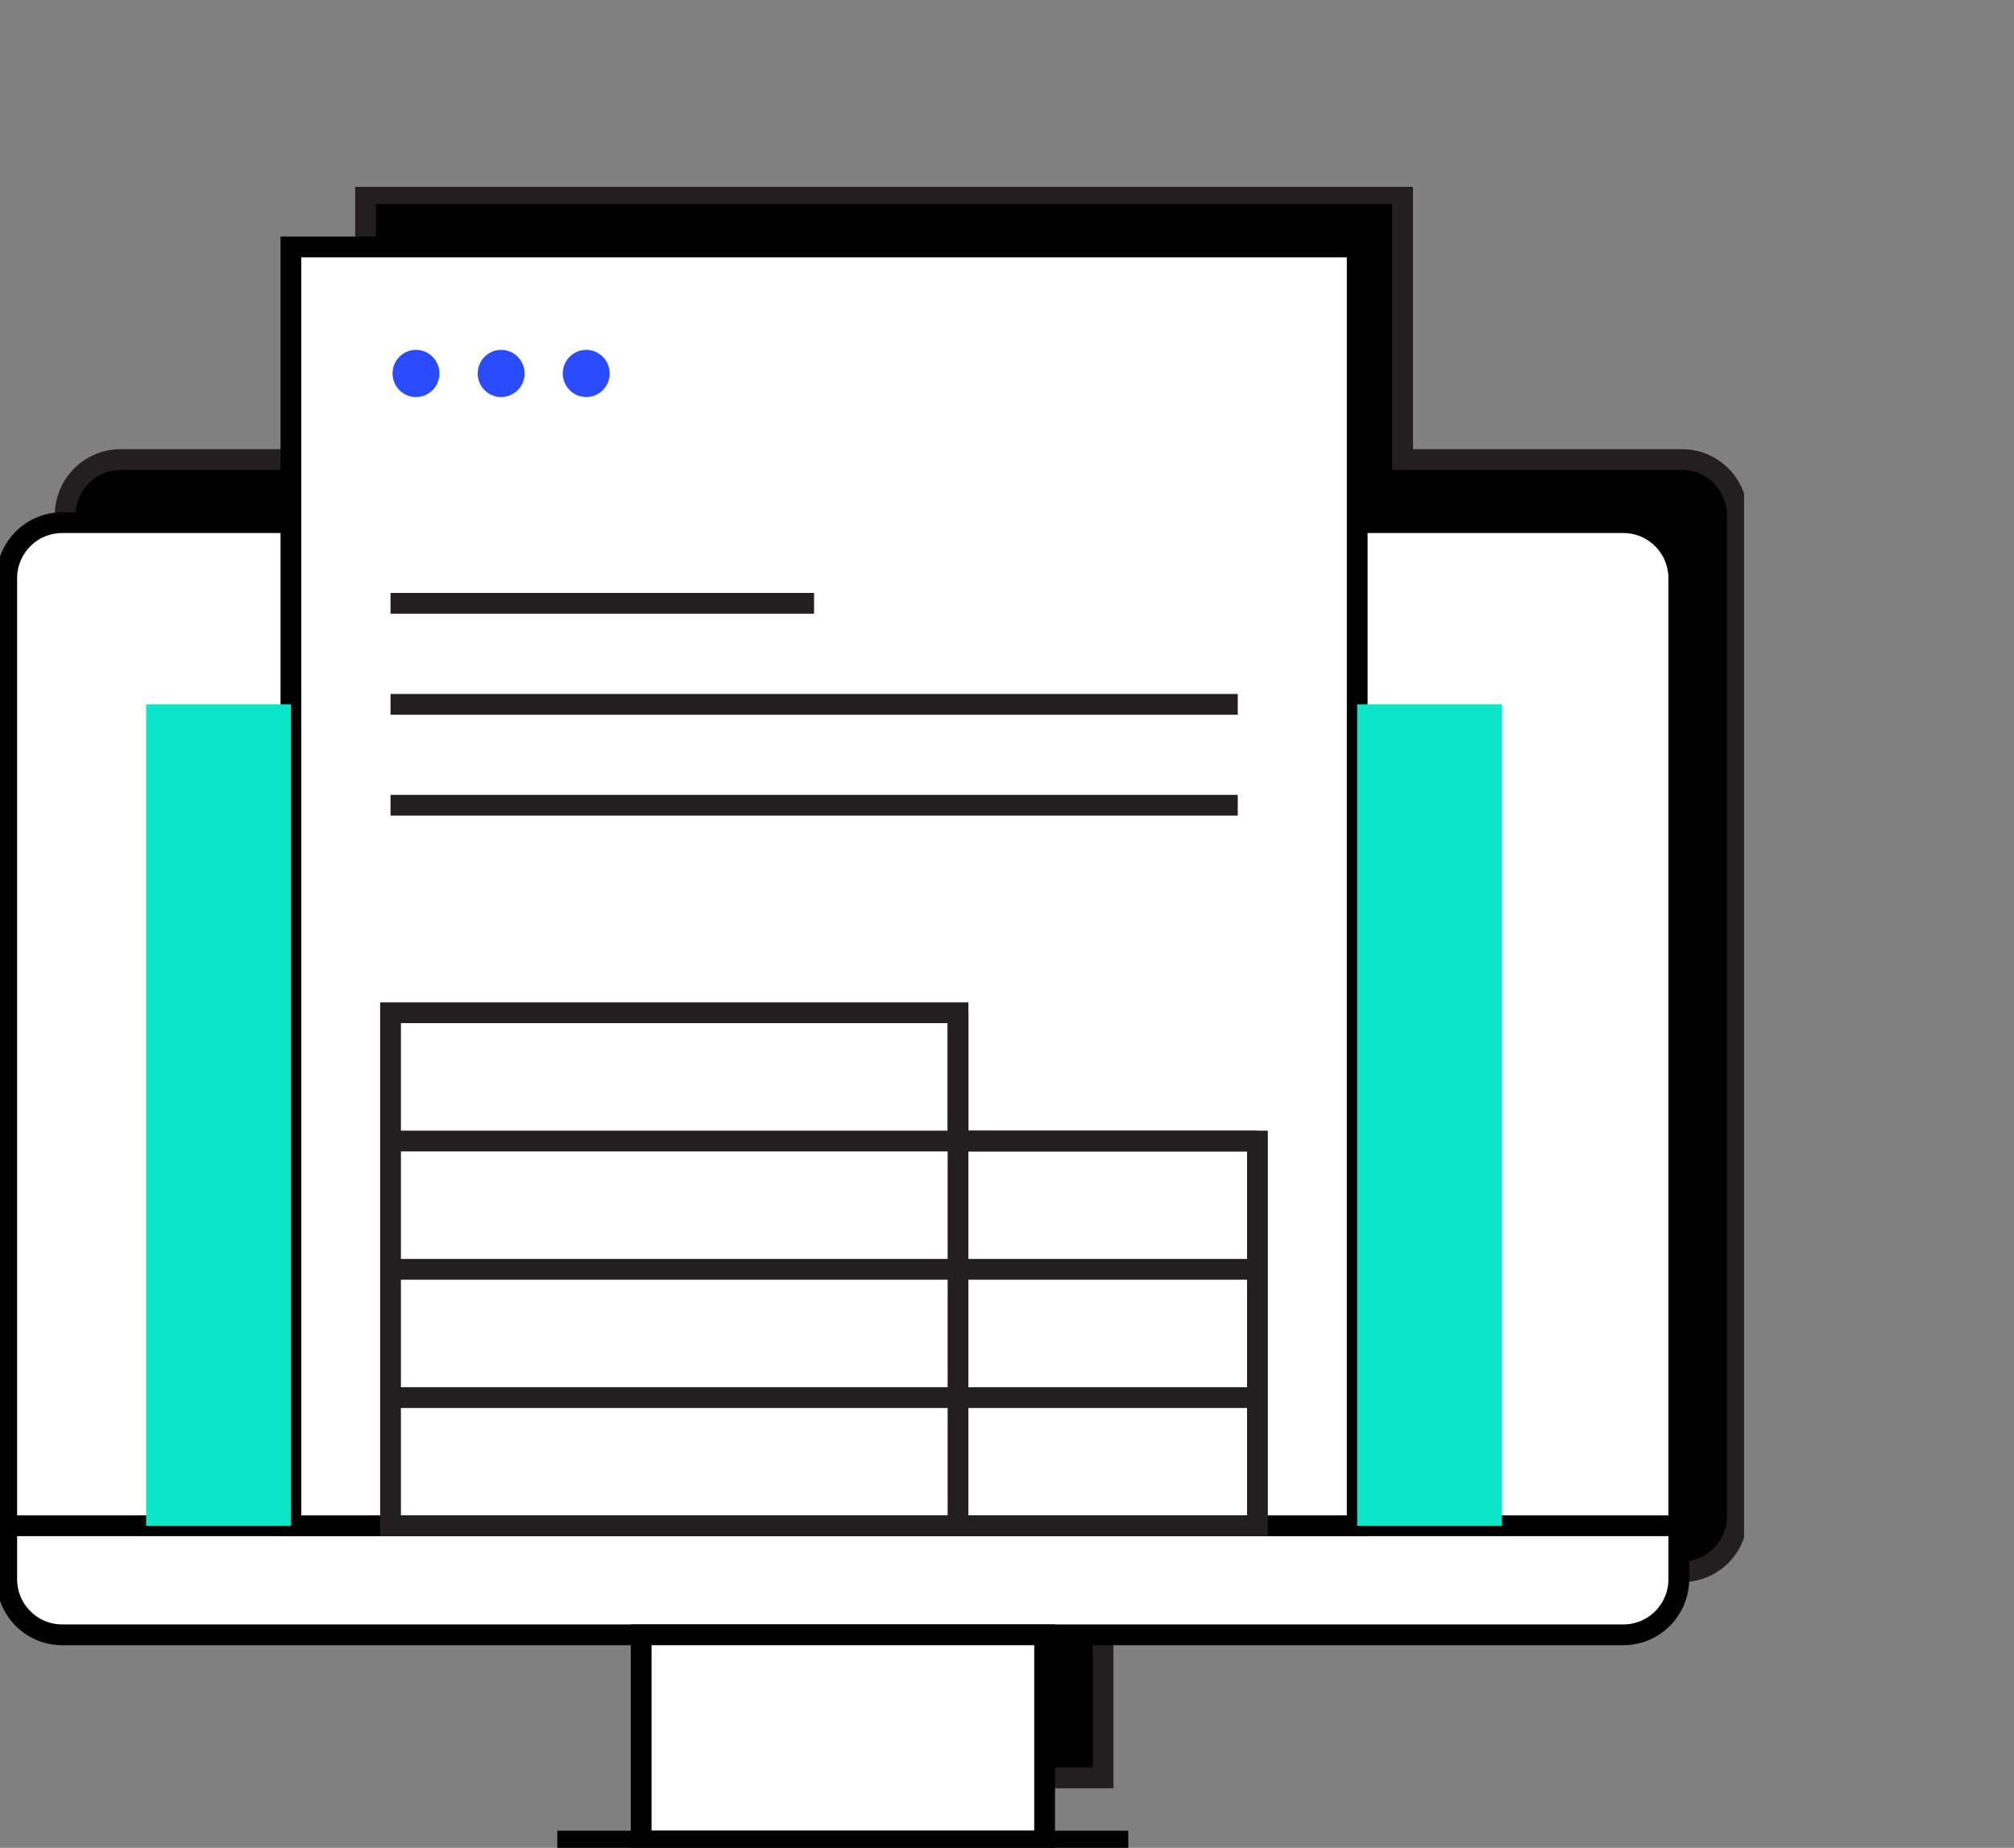 <svg width="97" height="89" viewBox="0 0 97 89" fill="none" xmlns="http://www.w3.org/2000/svg">
<rect x="0" y="0" width="97" height="89" fill="#808080" stroke="none"/>
<g clip-path="url(#clip0_9_1141)">
<path d="M83.674 24.813V73.017C83.674 74.5 82.486 75.702 81.012 75.702H53.126V85.63H33.694V75.702H5.809C4.335 75.702 3.141 74.5 3.141 73.017V24.813C3.141 23.337 4.335 22.135 5.809 22.135H20.696L17.606 14.402V9.327H67.553V22.135H81.012C82.486 22.135 83.674 23.337 83.674 24.813Z" fill="black" stroke="#231F20" stroke-miterlimit="10"/>
<path d="M78.189 25.173H2.993C1.519 25.173 0.324 26.375 0.324 27.857V76.054C0.324 77.537 1.519 78.739 2.993 78.739H78.189C79.662 78.739 80.857 77.537 80.857 76.054V27.857C80.857 26.375 79.662 25.173 78.189 25.173Z" fill="white" stroke="black" stroke-miterlimit="10"/>
<path d="M0.324 73.487H80.857" stroke="black" stroke-miterlimit="10"/>
<path d="M50.311 78.739H30.879V88.674H50.311V78.739Z" fill="white" stroke="black" stroke-miterlimit="10"/>
<path d="M26.84 88.674H54.342" stroke="black" stroke-miterlimit="10"/>
<path d="M65.367 11.894H14.012V73.487H65.367V11.894Z" fill="white" stroke="black" stroke-miterlimit="10"/>
<path d="M18.809 33.925H59.614" stroke="#231F20" stroke-miterlimit="10"/>
<path d="M18.809 38.784H59.614" stroke="#231F20" stroke-miterlimit="10"/>
<path d="M18.809 29.059H39.208" stroke="#231F20" stroke-miterlimit="10"/>
<path d="M24.137 19.124C24.761 19.124 25.267 18.615 25.267 17.988C25.267 17.36 24.761 16.851 24.137 16.851C23.514 16.851 23.008 17.36 23.008 17.988C23.008 18.615 23.514 19.124 24.137 19.124Z" fill="#2B4BFF"/>
<path d="M28.235 19.124C28.859 19.124 29.365 18.615 29.365 17.988C29.365 17.36 28.859 16.851 28.235 16.851C27.611 16.851 27.105 17.36 27.105 17.988C27.105 18.615 27.611 19.124 28.235 19.124Z" fill="#2B4BFF"/>
<path d="M20.036 19.124C20.66 19.124 21.166 18.615 21.166 17.988C21.166 17.36 20.66 16.851 20.036 16.851C19.412 16.851 18.906 17.36 18.906 17.988C18.906 18.615 19.412 19.124 20.036 19.124Z" fill="#2B4BFF"/>
<path d="M60.562 73.487H18.809V48.778H46.142V54.957H60.562V73.487Z" stroke="#231F20" stroke-miterlimit="10"/>
<path d="M18.809 54.957H60.562" stroke="#231F20" stroke-miterlimit="10"/>
<path d="M18.809 61.136H60.562" stroke="#231F20" stroke-miterlimit="10"/>
<path d="M18.809 67.315H60.562" stroke="#231F20" stroke-miterlimit="10"/>
<path d="M46.141 54.957V48.778" stroke="#231F20" stroke-miterlimit="10"/>
<path d="M46.141 73.487V54.957" stroke="#231F20" stroke-miterlimit="10"/>
<g style="mix-blend-mode:multiply">
<path d="M14.012 33.925H7.039V73.494H14.012V33.925Z" fill="#0AE6C7"/>
</g>
<g style="mix-blend-mode:multiply">
<path d="M72.34 33.925H65.367V73.494H72.34V33.925Z" fill="#0AE6C7"/>
</g>
</g>
<defs>
<clipPath id="clip0_9_1141">
<rect width="84" height="80" fill="white" transform="translate(0 9)"/>
</clipPath>
</defs>
</svg>
